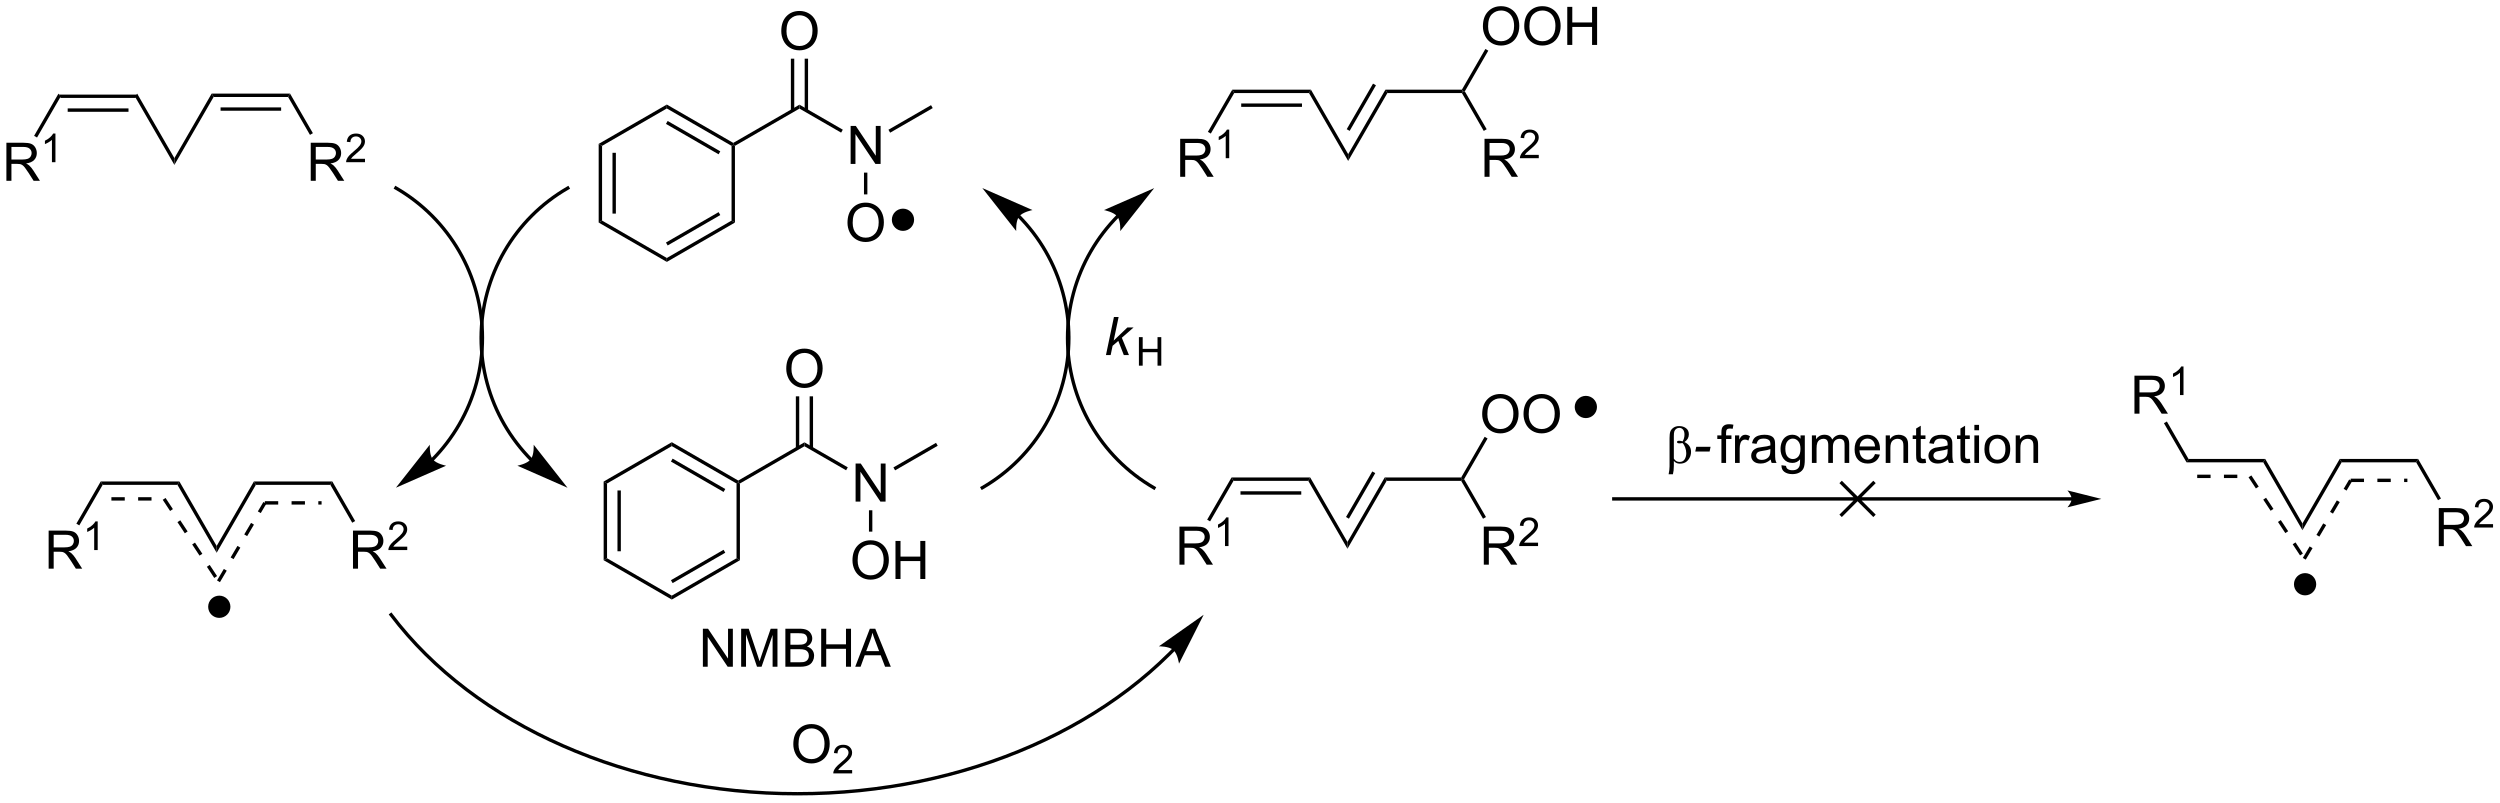 <?xml version="1.0" encoding="UTF-8"?>
<!DOCTYPE svg PUBLIC '-//W3C//DTD SVG 1.0//EN'
          'http://www.w3.org/TR/2001/REC-SVG-20010904/DTD/svg10.dtd'>
<svg stroke-dasharray="none" shape-rendering="auto" xmlns="http://www.w3.org/2000/svg" font-family="'Dialog'" text-rendering="auto" width="1024" fill-opacity="1" color-interpolation="auto" color-rendering="auto" preserveAspectRatio="xMidYMid meet" font-size="12px" viewBox="0 0 1024 329" fill="black" xmlns:xlink="http://www.w3.org/1999/xlink" stroke="black" image-rendering="auto" stroke-miterlimit="10" stroke-linecap="square" stroke-linejoin="miter" font-style="normal" stroke-width="1" height="329" stroke-dashoffset="0" font-weight="normal" stroke-opacity="1"
><!--Generated by the Batik Graphics2D SVG Generator--><defs id="genericDefs"
  /><g
  ><defs id="defs1"
    ><clipPath clipPathUnits="userSpaceOnUse" id="clipPath1"
      ><path d="M2.992 1.598 L390.021 1.598 L390.021 125.804 L2.992 125.804 L2.992 1.598 Z"
      /></clipPath
      ><clipPath clipPathUnits="userSpaceOnUse" id="clipPath2"
      ><path d="M57.523 240.743 L57.523 361.495 L433.791 361.495 L433.791 240.743 Z"
      /></clipPath
    ></defs
    ><g transform="scale(2.646,2.646) translate(-2.992,-1.598) matrix(1.029,0,0,1.029,-56.176,-246.03)"
    ><path d="M66.63 255.387 L66.335 254.876 L78.178 254.876 L77.884 255.387 ZM67.683 257.465 L76.831 257.465 L76.831 256.955 L67.683 256.955 Z" stroke="none" clip-path="url(#clipPath2)"
    /></g
    ><g transform="matrix(2.721,0,0,2.721,-156.546,-655.173)"
    ><path d="M77.884 255.387 L78.178 254.876 L83.785 264.588 L83.785 265.608 Z" stroke="none" clip-path="url(#clipPath2)"
    /></g
    ><g transform="matrix(2.721,0,0,2.721,-156.546,-655.173)"
    ><path d="M83.785 265.608 L83.785 264.588 L89.392 254.876 L89.687 255.387 Z" stroke="none" clip-path="url(#clipPath2)"
    /></g
    ><g transform="matrix(2.721,0,0,2.721,-156.546,-655.173)"
    ><path d="M89.687 255.387 L89.392 254.876 L101.196 254.876 L100.901 255.387 ZM90.736 257.458 L99.852 257.458 L99.852 256.948 L90.736 256.948 Z" stroke="none" clip-path="url(#clipPath2)"
    /></g
    ><g transform="matrix(2.721,0,0,2.721,-156.546,-655.173)"
    ><path d="M104.308 267.998 L104.308 262.272 L106.847 262.272 Q107.613 262.272 108.011 262.425 Q108.41 262.579 108.647 262.969 Q108.886 263.36 108.886 263.834 Q108.886 264.443 108.49 264.863 Q108.097 265.279 107.272 265.391 Q107.574 265.537 107.73 265.678 Q108.061 265.983 108.358 266.438 L109.355 267.998 L108.402 267.998 L107.644 266.805 Q107.311 266.29 107.094 266.016 Q106.881 265.743 106.712 265.634 Q106.542 265.524 106.365 265.483 Q106.238 265.454 105.943 265.454 L105.066 265.454 L105.066 267.998 L104.308 267.998 ZM105.066 264.798 L106.693 264.798 Q107.214 264.798 107.506 264.691 Q107.8 264.584 107.951 264.347 Q108.105 264.11 108.105 263.834 Q108.105 263.428 107.808 263.168 Q107.514 262.904 106.878 262.904 L105.066 262.904 L105.066 264.798 Z" stroke="none" clip-path="url(#clipPath2)"
    /></g
    ><g transform="matrix(2.721,0,0,2.721,-156.546,-655.173)"
    ><path d="M112.477 264.69 L112.477 265.198 L109.637 265.198 Q109.631 265.007 109.699 264.831 Q109.807 264.542 110.045 264.261 Q110.285 263.979 110.736 263.61 Q111.436 263.036 111.682 262.7 Q111.928 262.364 111.928 262.065 Q111.928 261.753 111.703 261.538 Q111.481 261.321 111.119 261.321 Q110.738 261.321 110.51 261.55 Q110.281 261.778 110.279 262.183 L109.736 262.128 Q109.793 261.521 110.156 261.204 Q110.52 260.886 111.131 260.886 Q111.75 260.886 112.109 261.229 Q112.471 261.571 112.471 262.077 Q112.471 262.335 112.365 262.585 Q112.26 262.833 112.014 263.108 Q111.77 263.384 111.201 263.864 Q110.727 264.263 110.592 264.405 Q110.457 264.548 110.369 264.69 L112.477 264.69 Z" stroke="none" clip-path="url(#clipPath2)"
    /></g
    ><g transform="matrix(2.721,0,0,2.721,-156.546,-655.173)"
    ><path d="M100.901 255.387 L101.196 254.876 L104.635 260.832 L104.193 261.087 Z" stroke="none" clip-path="url(#clipPath2)"
    /></g
    ><g transform="matrix(2.721,0,0,2.721,-156.546,-655.173)"
    ><path d="M58.495 267.998 L58.495 262.272 L61.034 262.272 Q61.8 262.272 62.198 262.425 Q62.596 262.579 62.834 262.969 Q63.073 263.36 63.073 263.834 Q63.073 264.443 62.677 264.863 Q62.284 265.279 61.459 265.391 Q61.761 265.537 61.917 265.678 Q62.248 265.983 62.544 266.438 L63.542 267.998 L62.589 267.998 L61.831 266.805 Q61.498 266.29 61.281 266.016 Q61.068 265.743 60.899 265.634 Q60.729 265.524 60.552 265.483 Q60.425 265.454 60.13 265.454 L59.253 265.454 L59.253 267.998 L58.495 267.998 ZM59.253 264.798 L60.88 264.798 Q61.401 264.798 61.693 264.691 Q61.987 264.584 62.138 264.347 Q62.292 264.11 62.292 263.834 Q62.292 263.428 61.995 263.168 Q61.701 262.904 61.065 262.904 L59.253 262.904 L59.253 264.798 Z" stroke="none" clip-path="url(#clipPath2)"
    /></g
    ><g transform="matrix(2.721,0,0,2.721,-156.546,-655.173)"
    ><path d="M65.878 265.198 L65.351 265.198 L65.351 261.837 Q65.16 262.019 64.851 262.2 Q64.543 262.382 64.296 262.474 L64.296 261.964 Q64.738 261.755 65.068 261.46 Q65.4 261.163 65.539 260.886 L65.878 260.886 L65.878 265.198 Z" stroke="none" clip-path="url(#clipPath2)"
    /></g
    ><g transform="matrix(2.721,0,0,2.721,-156.546,-655.173)"
    ><path d="M66.335 254.876 L66.63 255.387 L63.108 261.486 L62.666 261.231 Z" stroke="none" clip-path="url(#clipPath2)"
    /></g
    ><g transform="matrix(2.721,0,0,2.721,-156.546,-655.173)"
    ><path d="M122.848 310.098 L122.85 310.096 L122.86 310.086 C122.873 310.073 122.885 310.06 122.898 310.047 C122.948 309.996 122.998 309.945 123.047 309.894 C123.146 309.791 123.245 309.687 123.342 309.582 C123.537 309.373 123.728 309.162 123.915 308.947 C124.29 308.518 124.651 308.077 124.996 307.626 C125.688 306.722 126.319 305.776 126.886 304.793 C129.157 300.86 130.41 296.34 130.41 291.642 C130.41 286.945 129.157 282.425 126.886 278.492 C124.615 274.559 121.327 271.214 117.259 268.865 L117.038 268.738 L116.784 269.18 L117.004 269.307 C120.995 271.611 124.218 274.891 126.444 278.747 C128.67 282.603 129.9 287.034 129.9 291.642 C129.9 296.25 128.67 300.682 126.444 304.538 C125.888 305.502 125.269 306.43 124.591 307.315 C124.252 307.758 123.899 308.191 123.531 308.612 C123.347 308.822 123.159 309.03 122.969 309.235 C122.873 309.337 122.777 309.439 122.68 309.539 C122.631 309.59 122.582 309.64 122.533 309.69 C122.521 309.703 122.509 309.715 122.497 309.728 L122.487 309.737 L122.488 309.737 L122.307 309.917 L122.668 310.278 L122.848 310.098 ZM117.132 314.199 L124.684 310.887 C124.684 310.887 123.204 310.608 122.669 309.916 C122.134 309.224 122.237 307.722 122.237 307.722 Z" stroke="none" clip-path="url(#clipPath2)"
    /></g
    ><g transform="matrix(2.721,0,0,2.721,-156.546,-655.173)"
    ><path d="M142.874 268.876 C134.733 273.567 129.713 282.246 129.705 291.642 L129.704 291.897 L130.214 291.898 L130.215 291.643 C130.222 282.428 135.145 273.918 143.129 269.318 L143.35 269.191 L143.095 268.749 L142.874 268.876 ZM129.705 291.642 C129.701 296.339 130.95 300.861 133.217 304.796 C133.784 305.779 134.414 306.726 135.105 307.63 C135.45 308.082 135.81 308.523 136.185 308.953 C136.372 309.168 136.563 309.379 136.757 309.588 C136.855 309.693 136.953 309.796 137.052 309.899 C137.101 309.951 137.151 310.002 137.201 310.053 L137.22 310.072 L137.229 310.082 L137.235 310.088 L137.236 310.089 L137.237 310.09 L137.415 310.272 L137.78 309.916 L137.602 309.733 L137.601 309.732 L137.599 309.73 L137.593 309.724 L137.584 309.716 L137.566 309.697 C137.517 309.647 137.468 309.596 137.42 309.546 C137.322 309.445 137.226 309.343 137.131 309.24 C136.94 309.036 136.752 308.827 136.569 308.617 C136.202 308.196 135.848 307.763 135.51 307.32 C134.833 306.434 134.215 305.505 133.659 304.541 C131.436 300.683 130.211 296.251 130.215 291.643 L130.215 291.388 L129.705 291.387 L129.705 291.642 ZM142.964 314.209 L137.866 307.727 C137.866 307.727 137.967 309.229 137.431 309.921 C136.895 310.612 135.416 310.889 135.416 310.889 Z" stroke="none" clip-path="url(#clipPath2)"
    /></g
    ><g transform="matrix(2.721,0,0,2.721,-156.546,-655.173)"
    ><path d="M147.653 262.443 L148.164 262.737 L148.164 273.991 L147.653 274.286 ZM149.732 263.79 L149.732 272.939 L150.242 272.939 L150.242 263.79 Z" stroke="none" clip-path="url(#clipPath2)"
    /></g
    ><g transform="matrix(2.721,0,0,2.721,-156.546,-655.173)"
    ><path d="M147.653 274.286 L148.164 273.991 L157.91 279.619 L157.91 280.208 Z" stroke="none" clip-path="url(#clipPath2)"
    /></g
    ><g transform="matrix(2.721,0,0,2.721,-156.546,-655.173)"
    ><path d="M157.91 280.208 L157.91 279.619 L167.656 273.991 L168.167 274.286 ZM158.038 277.734 L165.96 273.159 L165.705 272.718 L157.782 277.292 Z" stroke="none" clip-path="url(#clipPath2)"
    /></g
    ><g transform="matrix(2.721,0,0,2.721,-156.546,-655.173)"
    ><path d="M168.167 274.286 L167.656 273.991 L167.656 262.737 L167.912 262.59 L168.167 262.737 Z" stroke="none" clip-path="url(#clipPath2)"
    /></g
    ><g transform="matrix(2.721,0,0,2.721,-156.546,-655.173)"
    ><path d="M167.912 262.295 L167.912 262.59 L167.656 262.737 L157.91 257.11 L157.91 256.521 ZM165.96 263.569 L158.038 258.995 L157.782 259.437 L165.705 264.011 Z" stroke="none" clip-path="url(#clipPath2)"
    /></g
    ><g transform="matrix(2.721,0,0,2.721,-156.546,-655.173)"
    ><path d="M157.91 256.521 L157.91 257.11 L148.164 262.737 L147.653 262.443 Z" stroke="none" clip-path="url(#clipPath2)"
    /></g
    ><g transform="matrix(2.721,0,0,2.721,-156.546,-655.173)"
    ><path d="M168.167 262.737 L167.912 262.59 L167.912 262.295 L177.878 256.541 L177.878 257.13 Z" stroke="none" clip-path="url(#clipPath2)"
    /></g
    ><g transform="matrix(2.721,0,0,2.721,-156.546,-655.173)"
    ><path d="M185.58 265.465 L185.58 259.738 L186.358 259.738 L189.366 264.233 L189.366 259.738 L190.093 259.738 L190.093 265.465 L189.314 265.465 L186.306 260.965 L186.306 265.465 L185.58 265.465 Z" stroke="none" clip-path="url(#clipPath2)"
    /></g
    ><g transform="matrix(2.721,0,0,2.721,-156.546,-655.173)"
    ><path d="M177.878 257.13 L177.878 256.541 L184.403 260.308 L184.148 260.75 Z" stroke="none" clip-path="url(#clipPath2)"
    /></g
    ><g transform="matrix(2.721,0,0,2.721,-156.546,-655.173)"
    ><path d="M175.141 245.473 Q175.141 244.046 175.907 243.241 Q176.673 242.434 177.884 242.434 Q178.675 242.434 179.311 242.814 Q179.949 243.192 180.282 243.869 Q180.618 244.546 180.618 245.405 Q180.618 246.278 180.266 246.965 Q179.915 247.653 179.269 248.007 Q178.626 248.361 177.878 248.361 Q177.071 248.361 176.433 247.97 Q175.798 247.577 175.47 246.903 Q175.141 246.225 175.141 245.473 ZM175.923 245.483 Q175.923 246.52 176.477 247.116 Q177.035 247.71 177.876 247.71 Q178.73 247.71 179.282 247.108 Q179.837 246.507 179.837 245.403 Q179.837 244.702 179.6 244.181 Q179.363 243.66 178.907 243.374 Q178.454 243.085 177.886 243.085 Q177.082 243.085 176.501 243.639 Q175.923 244.192 175.923 245.483 Z" stroke="none" clip-path="url(#clipPath2)"
    /></g
    ><g transform="matrix(2.721,0,0,2.721,-156.546,-655.173)"
    ><path d="M179.173 257.436 L179.173 249.617 L178.663 249.617 L178.663 257.436 ZM177.094 257.436 L177.094 249.617 L176.584 249.617 L176.584 257.436 Z" stroke="none" clip-path="url(#clipPath2)"
    /></g
    ><g transform="matrix(2.721,0,0,2.721,-156.546,-655.173)"
    ><path d="M185.108 274.325 Q185.108 272.898 185.874 272.093 Q186.639 271.286 187.85 271.286 Q188.642 271.286 189.278 271.666 Q189.916 272.043 190.249 272.721 Q190.585 273.398 190.585 274.257 Q190.585 275.129 190.233 275.817 Q189.882 276.504 189.236 276.859 Q188.593 277.213 187.845 277.213 Q187.038 277.213 186.4 276.822 Q185.764 276.429 185.436 275.754 Q185.108 275.077 185.108 274.325 ZM185.889 274.335 Q185.889 275.372 186.444 275.968 Q187.001 276.562 187.843 276.562 Q188.697 276.562 189.249 275.96 Q189.804 275.359 189.804 274.254 Q189.804 273.554 189.567 273.033 Q189.33 272.512 188.874 272.226 Q188.421 271.937 187.853 271.937 Q187.048 271.937 186.468 272.491 Q185.889 273.043 185.889 274.335 Z" stroke="none" clip-path="url(#clipPath2)"
    /></g
    ><g transform="matrix(2.721,0,0,2.721,-156.546,-655.173)"
    ><path d="M187.59 266.769 L188.1 266.769 L188.1 270.046 L187.59 270.046 Z" stroke="none" clip-path="url(#clipPath2)"
    /></g
    ><g transform="matrix(2.721,0,0,2.721,-156.546,-655.173)"
    ><path d="M191.527 260.759 L191.272 260.317 L197.684 256.615 L197.94 257.057 Z" stroke="none" clip-path="url(#clipPath2)"
    /></g
    ><g transform="matrix(2.721,0,0,2.721,-156.546,-655.173)"
    ><path d="M193.461 275.286 C192.677 275.286 192.041 274.651 192.041 273.867 C192.041 273.083 192.677 272.448 193.461 272.448 C194.245 272.448 194.88 273.083 194.88 273.867 C194.88 274.651 194.245 275.286 193.461 275.286" stroke="none" clip-path="url(#clipPath2)"
    /></g
    ><g stroke-width="0.51" transform="matrix(2.721,0,0,2.721,-156.546,-655.173)" stroke-linejoin="round" stroke-linecap="round"
    ><path fill="none" d="M193.461 275.286 C192.677 275.286 192.041 274.651 192.041 273.867 C192.041 273.083 192.677 272.448 193.461 272.448 C194.245 272.448 194.88 273.083 194.88 273.867 C194.88 274.651 194.245 275.286 193.461 275.286" clip-path="url(#clipPath2)"
    /></g
    ><g transform="matrix(2.721,0,0,2.721,-156.546,-655.173)"
    ><path d="M148.402 313.271 L148.913 313.565 L148.913 324.82 L148.402 325.114 ZM150.481 314.618 L150.481 323.767 L150.991 323.767 L150.991 314.618 Z" stroke="none" clip-path="url(#clipPath2)"
    /></g
    ><g transform="matrix(2.721,0,0,2.721,-156.546,-655.173)"
    ><path d="M148.402 325.114 L148.913 324.82 L158.659 330.447 L158.659 331.036 Z" stroke="none" clip-path="url(#clipPath2)"
    /></g
    ><g transform="matrix(2.721,0,0,2.721,-156.546,-655.173)"
    ><path d="M158.659 331.036 L158.659 330.447 L168.405 324.82 L168.916 325.114 ZM158.786 328.562 L166.709 323.988 L166.454 323.546 L158.531 328.12 Z" stroke="none" clip-path="url(#clipPath2)"
    /></g
    ><g transform="matrix(2.721,0,0,2.721,-156.546,-655.173)"
    ><path d="M168.916 325.114 L168.405 324.82 L168.405 313.565 L168.661 313.418 L168.916 313.565 Z" stroke="none" clip-path="url(#clipPath2)"
    /></g
    ><g transform="matrix(2.721,0,0,2.721,-156.546,-655.173)"
    ><path d="M168.661 313.123 L168.661 313.418 L168.405 313.565 L158.659 307.938 L158.659 307.349 ZM166.709 314.397 L158.786 309.823 L158.531 310.265 L166.454 314.839 Z" stroke="none" clip-path="url(#clipPath2)"
    /></g
    ><g transform="matrix(2.721,0,0,2.721,-156.546,-655.173)"
    ><path d="M158.659 307.349 L158.659 307.938 L148.913 313.565 L148.402 313.271 Z" stroke="none" clip-path="url(#clipPath2)"
    /></g
    ><g transform="matrix(2.721,0,0,2.721,-156.546,-655.173)"
    ><path d="M168.916 313.565 L168.661 313.418 L168.661 313.123 L178.627 307.369 L178.627 307.958 Z" stroke="none" clip-path="url(#clipPath2)"
    /></g
    ><g transform="matrix(2.721,0,0,2.721,-156.546,-655.173)"
    ><path d="M186.328 316.293 L186.328 310.566 L187.107 310.566 L190.115 315.061 L190.115 310.566 L190.841 310.566 L190.841 316.293 L190.063 316.293 L187.055 311.793 L187.055 316.293 L186.328 316.293 Z" stroke="none" clip-path="url(#clipPath2)"
    /></g
    ><g transform="matrix(2.721,0,0,2.721,-156.546,-655.173)"
    ><path d="M178.627 307.958 L178.627 307.369 L185.152 311.136 L184.897 311.578 Z" stroke="none" clip-path="url(#clipPath2)"
    /></g
    ><g transform="matrix(2.721,0,0,2.721,-156.546,-655.173)"
    ><path d="M175.89 296.301 Q175.89 294.874 176.656 294.069 Q177.422 293.262 178.632 293.262 Q179.424 293.262 180.06 293.642 Q180.698 294.02 181.031 294.697 Q181.367 295.374 181.367 296.233 Q181.367 297.106 181.015 297.793 Q180.664 298.481 180.018 298.835 Q179.375 299.189 178.627 299.189 Q177.82 299.189 177.182 298.798 Q176.547 298.405 176.218 297.731 Q175.89 297.053 175.89 296.301 ZM176.672 296.311 Q176.672 297.348 177.226 297.944 Q177.784 298.538 178.625 298.538 Q179.479 298.538 180.031 297.936 Q180.586 297.335 180.586 296.231 Q180.586 295.53 180.349 295.009 Q180.112 294.488 179.656 294.202 Q179.203 293.913 178.635 293.913 Q177.83 293.913 177.25 294.467 Q176.672 295.02 176.672 296.311 Z" stroke="none" clip-path="url(#clipPath2)"
    /></g
    ><g transform="matrix(2.721,0,0,2.721,-156.546,-655.173)"
    ><path d="M179.922 308.264 L179.922 300.445 L179.412 300.445 L179.412 308.264 ZM177.843 308.264 L177.843 300.445 L177.333 300.445 L177.333 308.264 Z" stroke="none" clip-path="url(#clipPath2)"
    /></g
    ><g transform="matrix(2.721,0,0,2.721,-156.546,-655.173)"
    ><path d="M185.857 325.153 Q185.857 323.726 186.623 322.921 Q187.388 322.114 188.599 322.114 Q189.391 322.114 190.026 322.494 Q190.664 322.872 190.998 323.549 Q191.334 324.226 191.334 325.085 Q191.334 325.957 190.982 326.645 Q190.631 327.332 189.985 327.687 Q189.341 328.041 188.594 328.041 Q187.787 328.041 187.149 327.65 Q186.513 327.257 186.185 326.582 Q185.857 325.905 185.857 325.153 ZM186.638 325.163 Q186.638 326.2 187.193 326.796 Q187.75 327.39 188.591 327.39 Q189.446 327.39 189.998 326.788 Q190.552 326.187 190.552 325.082 Q190.552 324.382 190.315 323.861 Q190.078 323.34 189.623 323.054 Q189.17 322.765 188.602 322.765 Q187.797 322.765 187.216 323.319 Q186.638 323.872 186.638 325.163 ZM192.332 327.942 L192.332 322.215 L193.09 322.215 L193.09 324.567 L196.067 324.567 L196.067 322.215 L196.825 322.215 L196.825 327.942 L196.067 327.942 L196.067 325.241 L193.09 325.241 L193.09 327.942 L192.332 327.942 Z" stroke="none" clip-path="url(#clipPath2)"
    /></g
    ><g transform="matrix(2.721,0,0,2.721,-156.546,-655.173)"
    ><path d="M188.339 317.597 L188.849 317.597 L188.849 320.813 L188.339 320.813 Z" stroke="none" clip-path="url(#clipPath2)"
    /></g
    ><g transform="matrix(2.721,0,0,2.721,-156.546,-655.173)"
    ><path d="M192.276 311.587 L192.02 311.145 L198.433 307.443 L198.688 307.885 Z" stroke="none" clip-path="url(#clipPath2)"
    /></g
    ><g transform="matrix(2.721,0,0,2.721,-156.546,-655.173)"
    ><path d="M163.339 341.154 L163.339 335.427 L164.117 335.427 L167.125 339.922 L167.125 335.427 L167.852 335.427 L167.852 341.154 L167.073 341.154 L164.065 336.654 L164.065 341.154 L163.339 341.154 ZM169.1 341.154 L169.1 335.427 L170.241 335.427 L171.598 339.482 Q171.785 340.047 171.871 340.328 Q171.968 340.015 172.176 339.411 L173.546 335.427 L174.566 335.427 L174.566 341.154 L173.835 341.154 L173.835 336.359 L172.171 341.154 L171.488 341.154 L169.832 336.279 L169.832 341.154 L169.1 341.154 ZM175.756 341.154 L175.756 335.427 L177.905 335.427 Q178.561 335.427 178.957 335.601 Q179.356 335.773 179.579 336.135 Q179.803 336.497 179.803 336.89 Q179.803 337.258 179.603 337.583 Q179.405 337.906 179.004 338.107 Q179.522 338.258 179.801 338.625 Q180.082 338.992 180.082 339.492 Q180.082 339.896 179.91 340.242 Q179.741 340.586 179.491 340.773 Q179.241 340.961 178.863 341.057 Q178.488 341.154 177.941 341.154 L175.756 341.154 ZM176.514 337.833 L177.754 337.833 Q178.256 337.833 178.475 337.765 Q178.764 337.68 178.91 337.482 Q179.059 337.281 179.059 336.982 Q179.059 336.695 178.921 336.479 Q178.785 336.263 178.53 336.182 Q178.277 336.101 177.66 336.101 L176.514 336.101 L176.514 337.833 ZM176.514 340.476 L177.941 340.476 Q178.309 340.476 178.457 340.45 Q178.718 340.404 178.892 340.294 Q179.069 340.185 179.181 339.976 Q179.296 339.765 179.296 339.492 Q179.296 339.172 179.131 338.937 Q178.968 338.7 178.676 338.604 Q178.387 338.508 177.84 338.508 L176.514 338.508 L176.514 340.476 ZM181.147 341.154 L181.147 335.427 L181.905 335.427 L181.905 337.779 L184.881 337.779 L184.881 335.427 L185.639 335.427 L185.639 341.154 L184.881 341.154 L184.881 338.453 L181.905 338.453 L181.905 341.154 L181.147 341.154 ZM186.271 341.154 L188.471 335.427 L189.289 335.427 L191.633 341.154 L190.768 341.154 L190.102 339.419 L187.706 339.419 L187.078 341.154 L186.271 341.154 ZM187.924 338.802 L189.867 338.802 L189.268 337.216 Q188.995 336.492 188.862 336.029 Q188.753 336.578 188.555 337.122 L187.924 338.802 Z" stroke="none" clip-path="url(#clipPath2)"
    /></g
    ><g transform="matrix(2.721,0,0,2.721,-156.546,-655.173)"
    ><path d="M72.99 313.771 L72.695 313.261 L84.539 313.261 L84.244 313.771 Z" stroke="none" clip-path="url(#clipPath2)"
    /></g
    ><g transform="matrix(2.721,0,0,2.721,-156.546,-655.173)"
    ><path d="M84.244 313.771 L84.539 313.261 L90.146 322.972 L90.146 323.993 Z" stroke="none" clip-path="url(#clipPath2)"
    /></g
    ><g transform="matrix(2.721,0,0,2.721,-156.546,-655.173)"
    ><path d="M90.146 323.993 L90.146 322.972 L95.753 313.261 L96.047 313.771 Z" stroke="none" clip-path="url(#clipPath2)"
    /></g
    ><g transform="matrix(2.721,0,0,2.721,-156.546,-655.173)"
    ><path d="M96.047 313.771 L95.753 313.261 L107.556 313.261 L107.261 313.771 Z" stroke="none" clip-path="url(#clipPath2)"
    /></g
    ><g transform="matrix(2.721,0,0,2.721,-156.546,-655.173)"
    ><path d="M110.668 326.383 L110.668 320.656 L113.207 320.656 Q113.973 320.656 114.371 320.81 Q114.77 320.963 115.007 321.354 Q115.246 321.745 115.246 322.219 Q115.246 322.828 114.85 323.247 Q114.457 323.664 113.632 323.776 Q113.934 323.922 114.09 324.062 Q114.421 324.367 114.718 324.823 L115.715 326.383 L114.762 326.383 L114.004 325.19 Q113.671 324.674 113.455 324.401 Q113.241 324.127 113.072 324.018 Q112.903 323.909 112.725 323.867 Q112.598 323.838 112.304 323.838 L111.426 323.838 L111.426 326.383 L110.668 326.383 ZM111.426 323.182 L113.054 323.182 Q113.575 323.182 113.866 323.075 Q114.16 322.969 114.311 322.732 Q114.465 322.495 114.465 322.219 Q114.465 321.812 114.168 321.552 Q113.874 321.289 113.239 321.289 L111.426 321.289 L111.426 323.182 Z" stroke="none" clip-path="url(#clipPath2)"
    /></g
    ><g transform="matrix(2.721,0,0,2.721,-156.546,-655.173)"
    ><path d="M118.837 323.075 L118.837 323.583 L115.997 323.583 Q115.991 323.391 116.059 323.215 Q116.167 322.926 116.405 322.645 Q116.645 322.364 117.097 321.995 Q117.796 321.421 118.042 321.085 Q118.288 320.749 118.288 320.45 Q118.288 320.137 118.063 319.923 Q117.841 319.706 117.479 319.706 Q117.099 319.706 116.87 319.934 Q116.641 320.163 116.639 320.567 L116.097 320.512 Q116.153 319.905 116.516 319.589 Q116.88 319.27 117.491 319.27 Q118.11 319.27 118.47 319.614 Q118.831 319.956 118.831 320.462 Q118.831 320.719 118.725 320.969 Q118.62 321.217 118.374 321.493 Q118.13 321.768 117.561 322.249 Q117.087 322.647 116.952 322.79 Q116.817 322.932 116.729 323.075 L118.837 323.075 Z" stroke="none" clip-path="url(#clipPath2)"
    /></g
    ><g transform="matrix(2.721,0,0,2.721,-156.546,-655.173)"
    ><path d="M107.261 313.771 L107.556 313.261 L110.995 319.217 L110.553 319.472 Z" stroke="none" clip-path="url(#clipPath2)"
    /></g
    ><g transform="matrix(2.721,0,0,2.721,-156.546,-655.173)"
    ><path d="M64.855 326.383 L64.855 320.656 L67.394 320.656 Q68.16 320.656 68.558 320.81 Q68.957 320.963 69.194 321.354 Q69.433 321.745 69.433 322.219 Q69.433 322.828 69.037 323.247 Q68.644 323.664 67.819 323.776 Q68.121 323.922 68.277 324.062 Q68.608 324.367 68.905 324.823 L69.902 326.383 L68.949 326.383 L68.191 325.19 Q67.858 324.674 67.642 324.401 Q67.428 324.127 67.259 324.018 Q67.09 323.909 66.912 323.867 Q66.785 323.838 66.491 323.838 L65.613 323.838 L65.613 326.383 L64.855 326.383 ZM65.613 323.182 L67.241 323.182 Q67.761 323.182 68.053 323.075 Q68.347 322.969 68.498 322.732 Q68.652 322.495 68.652 322.219 Q68.652 321.812 68.355 321.552 Q68.061 321.289 67.425 321.289 L65.613 321.289 L65.613 323.182 Z" stroke="none" clip-path="url(#clipPath2)"
    /></g
    ><g transform="matrix(2.721,0,0,2.721,-156.546,-655.173)"
    ><path d="M72.239 323.583 L71.711 323.583 L71.711 320.221 Q71.52 320.403 71.211 320.585 Q70.903 320.766 70.657 320.858 L70.657 320.348 Q71.098 320.139 71.428 319.844 Q71.76 319.548 71.899 319.27 L72.239 319.27 L72.239 323.583 Z" stroke="none" clip-path="url(#clipPath2)"
    /></g
    ><g transform="matrix(2.721,0,0,2.721,-156.546,-655.173)"
    ><path d="M72.695 313.261 L72.99 313.771 L69.468 319.871 L69.026 319.616 Z" stroke="none" clip-path="url(#clipPath2)"
    /></g
    ><g transform="matrix(2.721,0,0,2.721,-156.546,-655.173)"
    ><path d="M74.302 316.138 L76.314 316.138 L76.314 315.628 L74.302 315.628 ZM78.327 316.138 L80.34 316.138 L80.34 315.628 L78.327 315.628 Z" stroke="none" clip-path="url(#clipPath2)"
    /></g
    ><g transform="matrix(2.721,0,0,2.721,-156.546,-655.173)"
    ><path d="M82.029 316.023 L83.136 317.703 L83.562 317.423 L82.455 315.742 ZM84.244 319.384 L85.352 321.064 L85.778 320.783 L84.67 319.103 ZM86.46 322.744 L87.568 324.424 L87.994 324.144 L86.886 322.463 ZM88.675 326.105 L89.783 327.785 L90.209 327.504 L89.102 325.824 Z" stroke="none" clip-path="url(#clipPath2)"
    /></g
    ><g transform="matrix(2.721,0,0,2.721,-156.546,-655.173)"
    ><path d="M90.642 328.42 L91.666 326.687 L91.226 326.428 L90.202 328.16 ZM92.69 324.955 L93.713 323.222 L93.274 322.963 L92.25 324.695 ZM94.737 321.49 L95.761 319.757 L95.322 319.497 L94.298 321.23 ZM96.785 318.024 L97.619 316.614 L97.18 316.354 L96.346 317.765 Z" stroke="none" clip-path="url(#clipPath2)"
    /></g
    ><g transform="matrix(2.721,0,0,2.721,-156.546,-655.173)"
    ><path d="M97.399 316.739 L99.412 316.739 L99.412 316.229 L97.399 316.229 ZM101.424 316.739 L103.437 316.739 L103.437 316.229 L101.424 316.229 ZM105.45 316.739 L105.941 316.739 L105.941 316.229 L105.45 316.229 Z" stroke="none" clip-path="url(#clipPath2)"
    /></g
    ><g transform="matrix(2.721,0,0,2.721,-156.546,-655.173)"
    ><path d="M233.973 338.442 L233.972 338.443 L233.965 338.45 C233.957 338.458 233.95 338.465 233.943 338.472 C233.914 338.502 233.885 338.531 233.856 338.561 C233.798 338.62 233.739 338.679 233.681 338.738 C233.565 338.855 233.447 338.972 233.329 339.089 C231.443 340.957 229.407 342.719 227.239 344.366 C222.901 347.661 218.034 350.498 212.773 352.815 C202.246 357.452 190.145 360.012 177.565 360.012 C152.415 360.012 129.177 349.78 116.61 333.172 L116.456 332.969 L116.049 333.276 L116.203 333.48 C128.867 350.215 152.255 360.523 177.565 360.523 C190.216 360.523 202.387 357.948 212.978 353.282 C218.276 350.949 223.179 348.091 227.548 344.772 C229.734 343.111 231.786 341.336 233.689 339.452 C233.808 339.334 233.926 339.216 234.044 339.097 C234.102 339.038 234.161 338.978 234.22 338.919 C234.249 338.889 234.278 338.86 234.307 338.829 C234.315 338.822 234.322 338.814 234.329 338.807 L234.334 338.802 L234.333 338.803 L234.514 338.622 L234.153 338.262 L233.973 338.442 ZM238.724 333.326 L231.983 338.076 C231.983 338.076 233.488 338.054 234.15 338.625 C234.813 339.197 235.011 340.689 235.011 340.689 Z" stroke="none" clip-path="url(#clipPath2)"
    /></g
    ><g transform="matrix(2.721,0,0,2.721,-156.546,-655.173)"
    ><path d="M243.322 254.79 L243.028 254.28 L254.871 254.28 L254.577 254.79 ZM244.375 256.869 L253.524 256.869 L253.524 256.359 L244.375 256.359 Z" stroke="none" clip-path="url(#clipPath2)"
    /></g
    ><g transform="matrix(2.721,0,0,2.721,-156.546,-655.173)"
    ><path d="M254.577 254.79 L254.871 254.28 L260.478 263.992 L260.478 265.012 Z" stroke="none" clip-path="url(#clipPath2)"
    /></g
    ><g transform="matrix(2.721,0,0,2.721,-156.546,-655.173)"
    ><path d="M260.478 265.012 L260.478 263.992 L266.085 254.28 L266.38 254.79 ZM260.699 260.486 L264.659 253.627 L264.217 253.372 L260.257 260.231 Z" stroke="none" clip-path="url(#clipPath2)"
    /></g
    ><g transform="matrix(2.721,0,0,2.721,-156.546,-655.173)"
    ><path d="M266.38 254.79 L266.085 254.28 L277.594 254.28 L277.741 254.535 L277.594 254.79 Z" stroke="none" clip-path="url(#clipPath2)"
    /></g
    ><g transform="matrix(2.721,0,0,2.721,-156.546,-655.173)"
    ><path d="M281.001 267.402 L281.001 261.675 L283.54 261.675 Q284.305 261.675 284.704 261.829 Q285.102 261.983 285.339 262.373 Q285.579 262.764 285.579 263.238 Q285.579 263.847 285.183 264.267 Q284.79 264.683 283.964 264.795 Q284.266 264.941 284.423 265.082 Q284.753 265.386 285.05 265.842 L286.048 267.402 L285.094 267.402 L284.337 266.209 Q284.003 265.694 283.787 265.42 Q283.574 265.147 283.404 265.037 Q283.235 264.928 283.058 264.886 Q282.93 264.858 282.636 264.858 L281.759 264.858 L281.759 267.402 L281.001 267.402 ZM281.759 264.202 L283.386 264.202 Q283.907 264.202 284.199 264.095 Q284.493 263.988 284.644 263.751 Q284.798 263.514 284.798 263.238 Q284.798 262.832 284.501 262.571 Q284.207 262.308 283.571 262.308 L281.759 262.308 L281.759 264.202 Z" stroke="none" clip-path="url(#clipPath2)"
    /></g
    ><g transform="matrix(2.721,0,0,2.721,-156.546,-655.173)"
    ><path d="M289.169 264.094 L289.169 264.602 L286.329 264.602 Q286.324 264.411 286.392 264.235 Q286.499 263.946 286.738 263.664 Q286.978 263.383 287.429 263.014 Q288.128 262.44 288.374 262.104 Q288.62 261.768 288.62 261.469 Q288.62 261.157 288.396 260.942 Q288.173 260.725 287.812 260.725 Q287.431 260.725 287.202 260.954 Q286.974 261.182 286.972 261.586 L286.429 261.532 Q286.486 260.924 286.849 260.608 Q287.212 260.289 287.824 260.289 Q288.443 260.289 288.802 260.633 Q289.163 260.975 289.163 261.481 Q289.163 261.739 289.058 261.989 Q288.952 262.237 288.706 262.512 Q288.462 262.788 287.894 263.268 Q287.419 263.666 287.284 263.809 Q287.15 263.952 287.062 264.094 L289.169 264.094 Z" stroke="none" clip-path="url(#clipPath2)"
    /></g
    ><g transform="matrix(2.721,0,0,2.721,-156.546,-655.173)"
    ><path d="M277.594 254.79 L277.741 254.535 L278.036 254.535 L281.327 260.236 L280.885 260.491 Z" stroke="none" clip-path="url(#clipPath2)"
    /></g
    ><g transform="matrix(2.721,0,0,2.721,-156.546,-655.173)"
    ><path d="M235.188 267.402 L235.188 261.675 L237.727 261.675 Q238.492 261.675 238.891 261.829 Q239.289 261.983 239.526 262.373 Q239.766 262.764 239.766 263.238 Q239.766 263.847 239.37 264.267 Q238.977 264.683 238.151 264.795 Q238.453 264.941 238.609 265.082 Q238.94 265.386 239.237 265.842 L240.234 267.402 L239.281 267.402 L238.524 266.209 Q238.19 265.694 237.974 265.42 Q237.761 265.147 237.591 265.037 Q237.422 264.928 237.245 264.886 Q237.117 264.858 236.823 264.858 L235.945 264.858 L235.945 267.402 L235.188 267.402 ZM235.945 264.202 L237.573 264.202 Q238.094 264.202 238.386 264.095 Q238.68 263.988 238.831 263.751 Q238.984 263.514 238.984 263.238 Q238.984 262.832 238.688 262.571 Q238.393 262.308 237.758 262.308 L235.945 262.308 L235.945 264.202 Z" stroke="none" clip-path="url(#clipPath2)"
    /></g
    ><g transform="matrix(2.721,0,0,2.721,-156.546,-655.173)"
    ><path d="M242.571 264.602 L242.044 264.602 L242.044 261.241 Q241.852 261.422 241.544 261.604 Q241.235 261.786 240.989 261.877 L240.989 261.368 Q241.43 261.159 241.761 260.864 Q242.093 260.567 242.231 260.289 L242.571 260.289 L242.571 264.602 Z" stroke="none" clip-path="url(#clipPath2)"
    /></g
    ><g transform="matrix(2.721,0,0,2.721,-156.546,-655.173)"
    ><path d="M243.028 254.28 L243.322 254.79 L239.801 260.89 L239.359 260.635 Z" stroke="none" clip-path="url(#clipPath2)"
    /></g
    ><g transform="matrix(2.721,0,0,2.721,-156.546,-655.173)"
    ><path d="M205.532 314.425 C213.669 309.727 218.682 301.044 218.682 291.648 L218.682 291.392 L218.172 291.392 L218.172 291.648 C218.172 300.861 213.256 309.376 205.277 313.983 L205.056 314.11 L205.311 314.552 L205.532 314.425 ZM218.682 291.648 C218.682 286.95 217.429 282.43 215.159 278.497 C214.591 277.514 213.96 276.568 213.269 275.664 C212.923 275.213 212.563 274.772 212.188 274.343 C212 274.128 211.809 273.916 211.614 273.707 C211.517 273.603 211.419 273.499 211.32 273.396 C211.27 273.345 211.22 273.294 211.17 273.243 L211.152 273.224 L211.142 273.214 L211.137 273.209 L211.135 273.207 L211.135 273.206 L210.957 273.024 L210.591 273.38 L210.769 273.563 L210.771 273.564 L210.774 273.567 L210.779 273.572 L210.787 273.581 L210.806 273.6 C210.855 273.65 210.904 273.7 210.952 273.75 C211.049 273.851 211.146 273.953 211.241 274.055 C211.432 274.26 211.62 274.468 211.804 274.678 C212.171 275.099 212.525 275.532 212.864 275.974 C213.541 276.86 214.16 277.788 214.717 278.752 C216.943 282.608 218.172 287.04 218.172 291.648 L218.172 291.903 L218.682 291.903 L218.682 291.648 ZM205.404 269.091 L210.507 275.569 C210.507 275.569 210.405 274.067 210.94 273.375 C211.476 272.683 212.955 272.406 212.955 272.406 Z" stroke="none" clip-path="url(#clipPath2)"
    /></g
    ><g transform="matrix(2.721,0,0,2.721,-156.546,-655.173)"
    ><path d="M225.554 273.199 L225.553 273.2 L225.542 273.211 C225.529 273.223 225.517 273.236 225.505 273.249 C225.454 273.3 225.405 273.351 225.355 273.402 C225.256 273.505 225.157 273.609 225.06 273.713 C224.865 273.922 224.674 274.133 224.486 274.348 C224.111 274.777 223.75 275.217 223.404 275.669 C222.712 276.571 222.08 277.517 221.512 278.5 C219.238 282.431 217.981 286.95 217.977 291.647 C217.973 296.344 219.222 300.866 221.49 304.801 C223.757 308.736 227.042 312.083 231.108 314.435 L231.329 314.563 L231.585 314.122 L231.364 313.994 C227.375 311.687 224.155 308.403 221.932 304.546 C219.709 300.688 218.483 296.256 218.487 291.648 C218.491 287.04 219.724 282.609 221.953 278.755 C222.511 277.792 223.131 276.864 223.809 275.979 C224.148 275.537 224.502 275.104 224.87 274.684 C225.054 274.474 225.242 274.266 225.433 274.061 C225.529 273.959 225.625 273.858 225.722 273.757 C225.771 273.706 225.82 273.656 225.869 273.606 C225.881 273.594 225.893 273.581 225.905 273.569 L225.915 273.559 L225.915 273.559 L226.095 273.379 L225.734 273.018 L225.554 273.199 ZM231.274 269.102 L223.719 272.408 C223.719 272.408 225.198 272.687 225.733 273.38 C226.268 274.072 226.164 275.574 226.164 275.574 Z" stroke="none" clip-path="url(#clipPath2)"
    /></g
    ><g transform="matrix(2.721,0,0,2.721,-156.546,-655.173)"
    ><path d="M243.214 313.17 L242.919 312.659 L254.763 312.659 L254.468 313.17 ZM244.267 315.248 L253.415 315.248 L253.415 314.738 L244.267 314.738 Z" stroke="none" clip-path="url(#clipPath2)"
    /></g
    ><g transform="matrix(2.721,0,0,2.721,-156.546,-655.173)"
    ><path d="M254.468 313.17 L254.763 312.659 L260.37 322.371 L260.37 323.391 Z" stroke="none" clip-path="url(#clipPath2)"
    /></g
    ><g transform="matrix(2.721,0,0,2.721,-156.546,-655.173)"
    ><path d="M260.37 323.391 L260.37 322.371 L265.977 312.659 L266.271 313.17 ZM260.591 318.866 L264.551 312.006 L264.109 311.751 L260.149 318.611 Z" stroke="none" clip-path="url(#clipPath2)"
    /></g
    ><g transform="matrix(2.721,0,0,2.721,-156.546,-655.173)"
    ><path d="M266.271 313.17 L265.977 312.659 L277.485 312.659 L277.633 312.914 L277.485 313.17 Z" stroke="none" clip-path="url(#clipPath2)"
    /></g
    ><g transform="matrix(2.721,0,0,2.721,-156.546,-655.173)"
    ><path d="M280.892 325.781 L280.892 320.055 L283.431 320.055 Q284.197 320.055 284.595 320.208 Q284.994 320.362 285.231 320.752 Q285.47 321.143 285.47 321.617 Q285.47 322.226 285.075 322.646 Q284.681 323.062 283.856 323.174 Q284.158 323.32 284.314 323.461 Q284.645 323.765 284.942 324.221 L285.939 325.781 L284.986 325.781 L284.228 324.588 Q283.895 324.073 283.679 323.799 Q283.465 323.526 283.296 323.416 Q283.127 323.307 282.95 323.265 Q282.822 323.237 282.528 323.237 L281.65 323.237 L281.65 325.781 L280.892 325.781 ZM281.65 322.581 L283.278 322.581 Q283.798 322.581 284.09 322.474 Q284.384 322.367 284.535 322.13 Q284.689 321.893 284.689 321.617 Q284.689 321.211 284.392 320.95 Q284.098 320.687 283.462 320.687 L281.65 320.687 L281.65 322.581 Z" stroke="none" clip-path="url(#clipPath2)"
    /></g
    ><g transform="matrix(2.721,0,0,2.721,-156.546,-655.173)"
    ><path d="M289.061 322.473 L289.061 322.981 L286.221 322.981 Q286.215 322.79 286.283 322.614 Q286.391 322.325 286.629 322.044 Q286.869 321.762 287.321 321.393 Q288.02 320.819 288.266 320.483 Q288.512 320.147 288.512 319.848 Q288.512 319.536 288.287 319.321 Q288.065 319.104 287.703 319.104 Q287.322 319.104 287.094 319.333 Q286.865 319.561 286.863 319.966 L286.321 319.911 Q286.377 319.303 286.74 318.987 Q287.104 318.669 287.715 318.669 Q288.334 318.669 288.694 319.012 Q289.055 319.354 289.055 319.86 Q289.055 320.118 288.95 320.368 Q288.844 320.616 288.598 320.891 Q288.354 321.167 287.785 321.647 Q287.311 322.046 287.176 322.188 Q287.041 322.331 286.953 322.473 L289.061 322.473 Z" stroke="none" clip-path="url(#clipPath2)"
    /></g
    ><g transform="matrix(2.721,0,0,2.721,-156.546,-655.173)"
    ><path d="M277.485 313.17 L277.633 312.914 L277.927 312.914 L281.219 318.615 L280.777 318.87 Z" stroke="none" clip-path="url(#clipPath2)"
    /></g
    ><g transform="matrix(2.721,0,0,2.721,-156.546,-655.173)"
    ><path d="M235.079 325.781 L235.079 320.055 L237.618 320.055 Q238.384 320.055 238.782 320.208 Q239.181 320.362 239.418 320.752 Q239.657 321.143 239.657 321.617 Q239.657 322.226 239.261 322.646 Q238.868 323.062 238.043 323.174 Q238.345 323.32 238.501 323.461 Q238.832 323.765 239.129 324.221 L240.126 325.781 L239.173 325.781 L238.415 324.588 Q238.082 324.073 237.866 323.799 Q237.652 323.526 237.483 323.416 Q237.314 323.307 237.136 323.265 Q237.009 323.237 236.714 323.237 L235.837 323.237 L235.837 325.781 L235.079 325.781 ZM235.837 322.581 L237.464 322.581 Q237.985 322.581 238.277 322.474 Q238.571 322.367 238.722 322.13 Q238.876 321.893 238.876 321.617 Q238.876 321.211 238.579 320.95 Q238.285 320.687 237.649 320.687 L235.837 320.687 L235.837 322.581 Z" stroke="none" clip-path="url(#clipPath2)"
    /></g
    ><g transform="matrix(2.721,0,0,2.721,-156.546,-655.173)"
    ><path d="M242.463 322.981 L241.935 322.981 L241.935 319.62 Q241.744 319.801 241.435 319.983 Q241.127 320.165 240.881 320.257 L240.881 319.747 Q241.322 319.538 241.652 319.243 Q241.984 318.946 242.123 318.669 L242.463 318.669 L242.463 322.981 Z" stroke="none" clip-path="url(#clipPath2)"
    /></g
    ><g transform="matrix(2.721,0,0,2.721,-156.546,-655.173)"
    ><path d="M242.919 312.659 L243.214 313.17 L239.692 319.269 L239.25 319.014 Z" stroke="none" clip-path="url(#clipPath2)"
    /></g
    ><g transform="matrix(2.721,0,0,2.721,-156.546,-655.173)"
    ><path d="M280.65 303.133 Q280.65 301.706 281.416 300.902 Q282.181 300.094 283.392 300.094 Q284.184 300.094 284.819 300.475 Q285.457 300.852 285.791 301.529 Q286.127 302.206 286.127 303.066 Q286.127 303.938 285.775 304.626 Q285.423 305.313 284.778 305.667 Q284.134 306.022 283.387 306.022 Q282.58 306.022 281.942 305.631 Q281.306 305.238 280.978 304.563 Q280.65 303.886 280.65 303.133 ZM281.431 303.144 Q281.431 304.18 281.986 304.777 Q282.543 305.37 283.384 305.37 Q284.239 305.37 284.791 304.769 Q285.345 304.167 285.345 303.063 Q285.345 302.363 285.108 301.842 Q284.871 301.321 284.416 301.034 Q283.962 300.745 283.395 300.745 Q282.59 300.745 282.009 301.3 Q281.431 301.852 281.431 303.144 ZM286.873 303.133 Q286.873 301.706 287.638 300.902 Q288.404 300.094 289.615 300.094 Q290.406 300.094 291.042 300.475 Q291.68 300.852 292.013 301.529 Q292.349 302.206 292.349 303.066 Q292.349 303.938 291.998 304.626 Q291.646 305.313 291 305.667 Q290.357 306.022 289.61 306.022 Q288.802 306.022 288.164 305.631 Q287.529 305.238 287.201 304.563 Q286.873 303.886 286.873 303.133 ZM287.654 303.144 Q287.654 304.18 288.209 304.777 Q288.766 305.37 289.607 305.37 Q290.461 305.37 291.013 304.769 Q291.568 304.167 291.568 303.063 Q291.568 302.363 291.331 301.842 Q291.094 301.321 290.638 301.034 Q290.185 300.745 289.618 300.745 Q288.813 300.745 288.232 301.3 Q287.654 301.852 287.654 303.144 Z" stroke="none" clip-path="url(#clipPath2)"
    /></g
    ><g transform="matrix(2.721,0,0,2.721,-156.546,-655.173)"
    ><path d="M277.927 312.914 L277.633 312.914 L277.485 312.659 L281.021 306.536 L281.462 306.791 Z" stroke="none" clip-path="url(#clipPath2)"
    /></g
    ><g transform="matrix(2.721,0,0,2.721,-156.546,-655.173)"
    ><path d="M296.255 303.468 C295.471 303.468 294.835 302.832 294.835 302.048 C294.835 301.264 295.471 300.629 296.255 300.629 C297.038 300.629 297.674 301.264 297.674 302.048 C297.674 302.832 297.038 303.468 296.255 303.468" stroke="none" clip-path="url(#clipPath2)"
    /></g
    ><g stroke-width="0.51" transform="matrix(2.721,0,0,2.721,-156.546,-655.173)" stroke-linejoin="round" stroke-linecap="round"
    ><path fill="none" d="M296.255 303.468 C295.471 303.468 294.835 302.832 294.835 302.048 C294.835 301.264 295.471 300.629 296.255 300.629 C297.038 300.629 297.674 301.264 297.674 302.048 C297.674 302.832 297.038 303.468 296.255 303.468" clip-path="url(#clipPath2)"
    /></g
    ><g transform="matrix(2.721,0,0,2.721,-156.546,-655.173)"
    ><path d="M280.759 244.754 Q280.759 243.327 281.524 242.523 Q282.29 241.715 283.501 241.715 Q284.292 241.715 284.928 242.095 Q285.566 242.473 285.899 243.15 Q286.235 243.827 286.235 244.687 Q286.235 245.559 285.884 246.246 Q285.532 246.934 284.886 247.288 Q284.243 247.642 283.495 247.642 Q282.688 247.642 282.05 247.252 Q281.415 246.858 281.087 246.184 Q280.759 245.507 280.759 244.754 ZM281.54 244.765 Q281.54 245.801 282.094 246.398 Q282.652 246.991 283.493 246.991 Q284.347 246.991 284.899 246.39 Q285.454 245.788 285.454 244.684 Q285.454 243.983 285.217 243.463 Q284.98 242.942 284.524 242.655 Q284.071 242.366 283.503 242.366 Q282.699 242.366 282.118 242.921 Q281.54 243.473 281.54 244.765 ZM286.981 244.754 Q286.981 243.327 287.747 242.523 Q288.512 241.715 289.723 241.715 Q290.515 241.715 291.151 242.095 Q291.788 242.473 292.122 243.15 Q292.458 243.827 292.458 244.687 Q292.458 245.559 292.106 246.246 Q291.755 246.934 291.109 247.288 Q290.466 247.642 289.718 247.642 Q288.911 247.642 288.273 247.252 Q287.637 246.858 287.309 246.184 Q286.981 245.507 286.981 244.754 ZM287.762 244.765 Q287.762 245.801 288.317 246.398 Q288.874 246.991 289.716 246.991 Q290.57 246.991 291.122 246.39 Q291.676 245.788 291.676 244.684 Q291.676 243.983 291.44 243.463 Q291.202 242.942 290.747 242.655 Q290.294 242.366 289.726 242.366 Q288.921 242.366 288.341 242.921 Q287.762 243.473 287.762 244.765 ZM293.457 247.543 L293.457 241.817 L294.214 241.817 L294.214 244.168 L297.191 244.168 L297.191 241.817 L297.949 241.817 L297.949 247.543 L297.191 247.543 L297.191 244.843 L294.214 244.843 L294.214 247.543 L293.457 247.543 Z" stroke="none" clip-path="url(#clipPath2)"
    /></g
    ><g transform="matrix(2.721,0,0,2.721,-156.546,-655.173)"
    ><path d="M278.036 254.535 L277.741 254.535 L277.594 254.28 L281.129 248.157 L281.571 248.412 Z" stroke="none" clip-path="url(#clipPath2)"
    /></g
    ><g transform="matrix(2.721,0,0,2.721,-156.546,-655.173)"
    ><path d="M176.952 352.82 Q176.952 351.393 177.718 350.589 Q178.484 349.781 179.695 349.781 Q180.486 349.781 181.122 350.161 Q181.76 350.539 182.093 351.216 Q182.429 351.893 182.429 352.752 Q182.429 353.625 182.077 354.312 Q181.726 355 181.08 355.354 Q180.437 355.708 179.689 355.708 Q178.882 355.708 178.244 355.318 Q177.609 354.924 177.28 354.25 Q176.952 353.573 176.952 352.82 ZM177.734 352.831 Q177.734 353.867 178.288 354.464 Q178.846 355.057 179.687 355.057 Q180.541 355.057 181.093 354.456 Q181.648 353.854 181.648 352.75 Q181.648 352.049 181.411 351.529 Q181.174 351.008 180.718 350.721 Q180.265 350.432 179.697 350.432 Q178.892 350.432 178.312 350.987 Q177.734 351.539 177.734 352.831 Z" stroke="none" clip-path="url(#clipPath2)"
    /></g
    ><g transform="matrix(2.721,0,0,2.721,-156.546,-655.173)"
    ><path d="M185.809 356.702 L185.809 357.209 L182.969 357.209 Q182.963 357.018 183.031 356.842 Q183.139 356.553 183.377 356.272 Q183.617 355.99 184.068 355.621 Q184.768 355.047 185.014 354.711 Q185.26 354.375 185.26 354.077 Q185.26 353.764 185.035 353.549 Q184.812 353.332 184.451 353.332 Q184.07 353.332 183.842 353.561 Q183.613 353.789 183.611 354.194 L183.068 354.139 Q183.125 353.532 183.488 353.215 Q183.851 352.897 184.463 352.897 Q185.082 352.897 185.441 353.24 Q185.803 353.582 185.803 354.088 Q185.803 354.346 185.697 354.596 Q185.592 354.844 185.346 355.119 Q185.101 355.395 184.533 355.875 Q184.059 356.274 183.924 356.416 Q183.789 356.559 183.701 356.702 L185.809 356.702 Z" stroke="none" clip-path="url(#clipPath2)"
    /></g
    ><g transform="matrix(2.721,0,0,2.721,-156.546,-655.173)"
    ><path d="M224.016 294.229 L225.217 288.502 L225.92 288.502 L225.178 292.052 L227.24 290.08 L228.173 290.08 L226.404 291.627 L227.475 294.229 L226.701 294.229 L225.873 292.099 L225.014 292.841 L224.725 294.229 L224.016 294.229 Z" stroke="none" clip-path="url(#clipPath2)"
    /></g
    ><g transform="matrix(2.721,0,0,2.721,-156.546,-655.173)"
    ><path d="M228.976 295.829 L228.976 291.534 L229.544 291.534 L229.544 293.298 L231.777 293.298 L231.777 291.534 L232.345 291.534 L232.345 295.829 L231.777 295.829 L231.777 293.803 L229.544 293.803 L229.544 295.829 L228.976 295.829 Z" stroke="none" clip-path="url(#clipPath2)"
    /></g
    ><g transform="matrix(2.721,0,0,2.721,-156.546,-655.173)"
    ><path d="M90.542 333.543 C89.758 333.543 89.123 332.907 89.123 332.123 C89.123 331.339 89.758 330.704 90.542 330.704 C91.326 330.704 91.962 331.339 91.962 332.123 C91.962 332.907 91.326 333.543 90.542 333.543" stroke="none" clip-path="url(#clipPath2)"
    /></g
    ><g stroke-width="0.51" transform="matrix(2.721,0,0,2.721,-156.546,-655.173)" stroke-linejoin="round" stroke-linecap="round"
    ><path fill="none" d="M90.542 333.543 C89.758 333.543 89.123 332.907 89.123 332.123 C89.123 331.339 89.758 330.704 90.542 330.704 C91.326 330.704 91.962 331.339 91.962 332.123 C91.962 332.907 91.326 333.543 90.542 333.543" clip-path="url(#clipPath2)"
    /></g
    ><g transform="matrix(2.721,0,0,2.721,-156.546,-655.173)"
    ><path d="M386.677 310.379 L386.972 309.869 L398.521 309.869 L398.226 310.379 Z" stroke="none" clip-path="url(#clipPath2)"
    /></g
    ><g transform="matrix(2.721,0,0,2.721,-156.546,-655.173)"
    ><path d="M398.226 310.379 L398.521 309.869 L404.128 319.581 L404.128 320.601 Z" stroke="none" clip-path="url(#clipPath2)"
    /></g
    ><g transform="matrix(2.721,0,0,2.721,-156.546,-655.173)"
    ><path d="M404.128 320.601 L404.128 319.581 L409.735 309.869 L410.029 310.379 Z" stroke="none" clip-path="url(#clipPath2)"
    /></g
    ><g transform="matrix(2.721,0,0,2.721,-156.546,-655.173)"
    ><path d="M410.029 310.379 L409.735 309.869 L421.538 309.869 L421.243 310.379 Z" stroke="none" clip-path="url(#clipPath2)"
    /></g
    ><g transform="matrix(2.721,0,0,2.721,-156.546,-655.173)"
    ><path d="M424.65 322.991 L424.65 317.264 L427.189 317.264 Q427.955 317.264 428.353 317.418 Q428.752 317.572 428.989 317.962 Q429.228 318.353 429.228 318.827 Q429.228 319.436 428.832 319.856 Q428.439 320.272 427.614 320.384 Q427.916 320.53 428.072 320.671 Q428.403 320.975 428.7 321.431 L429.697 322.991 L428.744 322.991 L427.986 321.798 Q427.653 321.283 427.437 321.009 Q427.223 320.736 427.054 320.626 Q426.885 320.517 426.707 320.475 Q426.58 320.447 426.286 320.447 L425.408 320.447 L425.408 322.991 L424.65 322.991 ZM425.408 319.791 L427.036 319.791 Q427.557 319.791 427.848 319.684 Q428.142 319.577 428.293 319.34 Q428.447 319.103 428.447 318.827 Q428.447 318.421 428.15 318.16 Q427.856 317.897 427.221 317.897 L425.408 317.897 L425.408 319.791 Z" stroke="none" clip-path="url(#clipPath2)"
    /></g
    ><g transform="matrix(2.721,0,0,2.721,-156.546,-655.173)"
    ><path d="M432.819 319.683 L432.819 320.191 L429.979 320.191 Q429.973 320 430.041 319.824 Q430.149 319.535 430.387 319.253 Q430.627 318.972 431.079 318.603 Q431.778 318.029 432.024 317.693 Q432.27 317.357 432.27 317.058 Q432.27 316.746 432.045 316.531 Q431.823 316.314 431.462 316.314 Q431.081 316.314 430.852 316.543 Q430.624 316.771 430.622 317.175 L430.079 317.121 Q430.135 316.513 430.499 316.197 Q430.862 315.878 431.473 315.878 Q432.092 315.878 432.452 316.222 Q432.813 316.564 432.813 317.07 Q432.813 317.328 432.708 317.578 Q432.602 317.826 432.356 318.101 Q432.112 318.377 431.543 318.857 Q431.069 319.255 430.934 319.398 Q430.799 319.541 430.712 319.683 L432.819 319.683 Z" stroke="none" clip-path="url(#clipPath2)"
    /></g
    ><g transform="matrix(2.721,0,0,2.721,-156.546,-655.173)"
    ><path d="M421.243 310.379 L421.538 309.869 L424.977 315.825 L424.535 316.08 Z" stroke="none" clip-path="url(#clipPath2)"
    /></g
    ><g transform="matrix(2.721,0,0,2.721,-156.546,-655.173)"
    ><path d="M388.284 312.746 L390.296 312.746 L390.296 312.236 L388.284 312.236 ZM392.309 312.746 L394.322 312.746 L394.322 312.236 L392.309 312.236 Z" stroke="none" clip-path="url(#clipPath2)"
    /></g
    ><g transform="matrix(2.721,0,0,2.721,-156.546,-655.173)"
    ><path d="M396.011 312.632 L397.118 314.312 L397.544 314.031 L396.437 312.351 ZM398.226 315.992 L399.334 317.672 L399.76 317.391 L398.652 315.711 ZM400.442 319.353 L401.55 321.033 L401.976 320.752 L400.868 319.072 ZM402.658 322.713 L403.765 324.393 L404.191 324.113 L403.083 322.432 Z" stroke="none" clip-path="url(#clipPath2)"
    /></g
    ><g transform="matrix(2.721,0,0,2.721,-156.546,-655.173)"
    ><path d="M404.624 325.028 L405.648 323.296 L405.208 323.036 L404.184 324.769 ZM406.672 321.563 L407.696 319.83 L407.256 319.571 L406.232 321.304 ZM408.719 318.098 L409.743 316.365 L409.304 316.106 L408.28 317.838 ZM410.767 314.633 L411.601 313.222 L411.162 312.963 L410.328 314.373 Z" stroke="none" clip-path="url(#clipPath2)"
    /></g
    ><g transform="matrix(2.721,0,0,2.721,-156.546,-655.173)"
    ><path d="M411.381 313.348 L413.394 313.348 L413.394 312.837 L411.381 312.837 ZM415.406 313.348 L417.419 313.348 L417.419 312.837 L415.406 312.837 ZM419.432 313.348 L419.923 313.348 L419.923 312.837 L419.432 312.837 Z" stroke="none" clip-path="url(#clipPath2)"
    /></g
    ><g transform="matrix(2.721,0,0,2.721,-156.546,-655.173)"
    ><path d="M404.524 330.151 C403.74 330.151 403.105 329.515 403.105 328.732 C403.105 327.948 403.74 327.312 404.524 327.312 C405.308 327.312 405.944 327.948 405.944 328.732 C405.944 329.515 405.308 330.151 404.524 330.151" stroke="none" clip-path="url(#clipPath2)"
    /></g
    ><g stroke-width="0.51" transform="matrix(2.721,0,0,2.721,-156.546,-655.173)" stroke-linejoin="round" stroke-linecap="round"
    ><path fill="none" d="M404.524 330.151 C403.74 330.151 403.105 329.515 403.105 328.732 C403.105 327.948 403.74 327.312 404.524 327.312 C405.308 327.312 405.944 327.948 405.944 328.732 C405.944 329.515 405.308 330.151 404.524 330.151" clip-path="url(#clipPath2)"
    /></g
    ><g transform="matrix(2.721,0,0,2.721,-156.546,-655.173)"
    ><path d="M378.837 303.057 L378.837 297.331 L381.376 297.331 Q382.142 297.331 382.54 297.485 Q382.939 297.638 383.176 298.029 Q383.415 298.419 383.415 298.893 Q383.415 299.503 383.019 299.922 Q382.626 300.339 381.801 300.451 Q382.103 300.596 382.259 300.737 Q382.59 301.042 382.887 301.498 L383.884 303.057 L382.931 303.057 L382.173 301.865 Q381.84 301.349 381.624 301.076 Q381.41 300.802 381.241 300.693 Q381.072 300.583 380.894 300.542 Q380.767 300.513 380.473 300.513 L379.595 300.513 L379.595 303.057 L378.837 303.057 ZM379.595 299.857 L381.223 299.857 Q381.743 299.857 382.035 299.75 Q382.329 299.643 382.48 299.406 Q382.634 299.169 382.634 298.893 Q382.634 298.487 382.337 298.227 Q382.043 297.964 381.408 297.964 L379.595 297.964 L379.595 299.857 Z" stroke="none" clip-path="url(#clipPath2)"
    /></g
    ><g transform="matrix(2.721,0,0,2.721,-156.546,-655.173)"
    ><path d="M386.221 300.257 L385.693 300.257 L385.693 296.896 Q385.502 297.078 385.193 297.259 Q384.885 297.441 384.639 297.533 L384.639 297.023 Q385.08 296.814 385.41 296.519 Q385.742 296.222 385.881 295.945 L386.221 295.945 L386.221 300.257 Z" stroke="none" clip-path="url(#clipPath2)"
    /></g
    ><g transform="matrix(2.721,0,0,2.721,-156.546,-655.173)"
    ><path d="M386.972 309.869 L386.677 310.379 L383.276 304.489 L383.718 304.234 Z" stroke="none" clip-path="url(#clipPath2)"
    /></g
    ><g transform="matrix(2.721,0,0,2.721,-156.546,-655.173)"
    ><path d="M309.36 312.18 L308.714 312.18 Q308.855 311.521 308.855 310.985 L308.855 306.73 Q308.855 306.066 308.975 305.743 Q309.094 305.417 309.438 305.17 Q309.785 304.922 310.305 304.922 Q310.923 304.922 311.342 305.248 Q311.761 305.573 311.761 306.175 Q311.761 306.878 311.094 307.329 Q312.089 307.797 312.089 308.8 Q312.089 309.347 311.826 309.779 Q311.563 310.211 311.217 310.396 Q310.87 310.579 310.391 310.579 Q309.844 310.579 309.501 310.167 L309.501 310.896 Q309.501 311.646 309.36 312.18 ZM309.501 309.816 Q309.805 310.321 310.352 310.321 Q310.878 310.321 311.123 309.935 Q311.37 309.55 311.37 309 Q311.37 308.579 311.209 308.139 Q311.048 307.698 310.792 307.469 Q310.558 307.526 310.37 307.526 Q309.977 307.526 309.977 307.321 Q309.977 307.133 310.308 307.133 Q310.516 307.133 310.824 307.227 Q311.102 306.758 311.102 306.206 Q311.102 305.714 310.884 305.454 Q310.667 305.191 310.321 305.191 Q310.042 305.191 309.844 305.347 Q309.649 305.503 309.574 305.722 Q309.501 305.938 309.501 306.43 L309.501 309.816 Z" stroke="none" clip-path="url(#clipPath2)"
    /></g
    ><g transform="matrix(2.721,0,0,2.721,-156.546,-655.173)"
    ><path d="M312.727 308.75 L312.876 308.042 L315.032 308.042 L314.886 308.75 L312.727 308.75 Z" stroke="none" clip-path="url(#clipPath2)"
    /></g
    ><g transform="matrix(2.721,0,0,2.721,-156.546,-655.173)"
    ><path d="M316.662 310.469 L316.662 306.868 L316.042 306.868 L316.042 306.321 L316.662 306.321 L316.662 305.878 Q316.662 305.461 316.738 305.258 Q316.839 304.985 317.094 304.816 Q317.35 304.644 317.811 304.644 Q318.108 304.644 318.467 304.714 L318.363 305.329 Q318.144 305.289 317.949 305.289 Q317.628 305.289 317.495 305.428 Q317.363 305.563 317.363 305.938 L317.363 306.321 L318.17 306.321 L318.17 306.868 L317.363 306.868 L317.363 310.469 L316.662 310.469 ZM318.71 310.469 L318.71 306.321 L319.343 306.321 L319.343 306.948 Q319.585 306.508 319.788 306.368 Q319.994 306.227 320.242 306.227 Q320.596 306.227 320.963 306.454 L320.721 307.105 Q320.463 306.954 320.205 306.954 Q319.976 306.954 319.791 307.092 Q319.609 307.23 319.531 307.477 Q319.413 307.852 319.413 308.297 L319.413 310.469 L318.71 310.469 ZM324.088 309.956 Q323.697 310.289 323.335 310.428 Q322.976 310.563 322.562 310.563 Q321.877 310.563 321.51 310.23 Q321.143 309.894 321.143 309.375 Q321.143 309.071 321.281 308.818 Q321.421 308.566 321.645 308.414 Q321.869 308.261 322.151 308.183 Q322.359 308.128 322.776 308.079 Q323.627 307.977 324.031 307.836 Q324.033 307.691 324.033 307.651 Q324.033 307.222 323.835 307.047 Q323.565 306.808 323.033 306.808 Q322.538 306.808 322.301 306.982 Q322.065 307.157 321.953 307.597 L321.265 307.503 Q321.359 307.063 321.572 306.792 Q321.788 306.519 322.195 306.373 Q322.601 306.227 323.135 306.227 Q323.666 306.227 323.997 306.352 Q324.33 306.477 324.486 306.667 Q324.643 306.855 324.705 307.144 Q324.742 307.323 324.742 307.792 L324.742 308.73 Q324.742 309.711 324.786 309.972 Q324.83 310.23 324.963 310.469 L324.229 310.469 Q324.119 310.25 324.088 309.956 ZM324.031 308.386 Q323.648 308.542 322.882 308.651 Q322.447 308.714 322.268 308.792 Q322.088 308.87 321.989 309.021 Q321.893 309.172 321.893 309.355 Q321.893 309.636 322.106 309.823 Q322.32 310.011 322.729 310.011 Q323.135 310.011 323.45 309.834 Q323.768 309.657 323.916 309.347 Q324.031 309.11 324.031 308.644 L324.031 308.386 ZM325.701 310.813 L326.386 310.914 Q326.428 311.232 326.623 311.375 Q326.886 311.571 327.339 311.571 Q327.826 311.571 328.092 311.375 Q328.358 311.18 328.451 310.829 Q328.506 310.615 328.503 309.925 Q328.042 310.469 327.355 310.469 Q326.498 310.469 326.029 309.852 Q325.561 309.235 325.561 308.37 Q325.561 307.776 325.774 307.276 Q325.99 306.774 326.399 306.5 Q326.808 306.227 327.358 306.227 Q328.092 306.227 328.568 306.821 L328.568 306.321 L329.217 306.321 L329.217 309.907 Q329.217 310.875 329.019 311.279 Q328.824 311.685 328.394 311.92 Q327.967 312.154 327.342 312.154 Q326.6 312.154 326.141 311.818 Q325.686 311.485 325.701 310.813 ZM326.285 308.321 Q326.285 309.136 326.608 309.511 Q326.933 309.886 327.42 309.886 Q327.904 309.886 328.233 309.514 Q328.561 309.141 328.561 308.344 Q328.561 307.581 328.222 307.196 Q327.886 306.808 327.41 306.808 Q326.941 306.808 326.613 307.191 Q326.285 307.571 326.285 308.321 ZM330.281 310.469 L330.281 306.321 L330.908 306.321 L330.908 306.901 Q331.104 306.597 331.426 306.412 Q331.752 306.227 332.166 306.227 Q332.627 306.227 332.921 306.42 Q333.218 306.61 333.338 306.954 Q333.83 306.227 334.619 306.227 Q335.236 306.227 335.567 306.568 Q335.901 306.909 335.901 307.62 L335.901 310.469 L335.203 310.469 L335.203 307.855 Q335.203 307.433 335.132 307.248 Q335.065 307.063 334.885 306.951 Q334.705 306.836 334.463 306.836 Q334.026 306.836 333.736 307.128 Q333.447 307.417 333.447 308.058 L333.447 310.469 L332.744 310.469 L332.744 307.774 Q332.744 307.305 332.572 307.071 Q332.401 306.836 332.01 306.836 Q331.713 306.836 331.46 306.993 Q331.21 307.149 331.096 307.451 Q330.984 307.75 330.984 308.316 L330.984 310.469 L330.281 310.469 ZM339.783 309.133 L340.51 309.222 Q340.338 309.86 339.872 310.211 Q339.408 310.563 338.687 310.563 Q337.776 310.563 337.242 310.003 Q336.71 309.441 336.71 308.43 Q336.71 307.383 337.25 306.805 Q337.788 306.227 338.648 306.227 Q339.479 306.227 340.005 306.795 Q340.533 307.36 340.533 308.386 Q340.533 308.448 340.531 308.573 L337.437 308.573 Q337.476 309.258 337.822 309.623 Q338.171 309.985 338.69 309.985 Q339.078 309.985 339.351 309.782 Q339.625 309.579 339.783 309.133 ZM337.476 307.995 L339.791 307.995 Q339.744 307.472 339.526 307.211 Q339.19 306.805 338.656 306.805 Q338.171 306.805 337.841 307.131 Q337.51 307.454 337.476 307.995 ZM341.394 310.469 L341.394 306.321 L342.027 306.321 L342.027 306.909 Q342.483 306.227 343.347 306.227 Q343.722 306.227 344.035 306.362 Q344.35 306.495 344.506 306.714 Q344.662 306.933 344.725 307.235 Q344.764 307.43 344.764 307.917 L344.764 310.469 L344.061 310.469 L344.061 307.946 Q344.061 307.516 343.977 307.303 Q343.897 307.089 343.688 306.964 Q343.48 306.836 343.199 306.836 Q342.748 306.836 342.423 307.123 Q342.097 307.407 342.097 308.204 L342.097 310.469 L341.394 310.469 ZM347.377 309.839 L347.479 310.461 Q347.182 310.524 346.947 310.524 Q346.565 310.524 346.354 310.404 Q346.143 310.282 346.057 310.084 Q345.971 309.886 345.971 309.253 L345.971 306.868 L345.455 306.868 L345.455 306.321 L345.971 306.321 L345.971 305.292 L346.671 304.87 L346.671 306.321 L347.377 306.321 L347.377 306.868 L346.671 306.868 L346.671 309.292 Q346.671 309.594 346.708 309.68 Q346.744 309.766 346.828 309.818 Q346.913 309.868 347.07 309.868 Q347.187 309.868 347.377 309.839 ZM350.772 309.956 Q350.381 310.289 350.019 310.428 Q349.66 310.563 349.245 310.563 Q348.561 310.563 348.193 310.23 Q347.826 309.894 347.826 309.375 Q347.826 309.071 347.964 308.818 Q348.105 308.566 348.329 308.414 Q348.553 308.261 348.834 308.183 Q349.042 308.128 349.459 308.079 Q350.311 307.977 350.714 307.836 Q350.717 307.691 350.717 307.651 Q350.717 307.222 350.519 307.047 Q350.248 306.808 349.717 306.808 Q349.222 306.808 348.985 306.982 Q348.748 307.157 348.636 307.597 L347.949 307.503 Q348.042 307.063 348.256 306.792 Q348.472 306.519 348.878 306.373 Q349.285 306.227 349.818 306.227 Q350.35 306.227 350.68 306.352 Q351.014 306.477 351.17 306.667 Q351.326 306.855 351.389 307.144 Q351.425 307.323 351.425 307.792 L351.425 308.73 Q351.425 309.711 351.469 309.972 Q351.514 310.23 351.647 310.469 L350.912 310.469 Q350.803 310.25 350.772 309.956 ZM350.714 308.386 Q350.332 308.542 349.566 308.651 Q349.131 308.714 348.951 308.792 Q348.772 308.87 348.673 309.021 Q348.576 309.172 348.576 309.355 Q348.576 309.636 348.79 309.823 Q349.003 310.011 349.412 310.011 Q349.818 310.011 350.134 309.834 Q350.451 309.657 350.6 309.347 Q350.714 309.11 350.714 308.644 L350.714 308.386 ZM354.049 309.839 L354.151 310.461 Q353.854 310.524 353.619 310.524 Q353.236 310.524 353.026 310.404 Q352.815 310.282 352.729 310.084 Q352.643 309.886 352.643 309.253 L352.643 306.868 L352.127 306.868 L352.127 306.321 L352.643 306.321 L352.643 305.292 L353.343 304.87 L353.343 306.321 L354.049 306.321 L354.049 306.868 L353.343 306.868 L353.343 309.292 Q353.343 309.594 353.38 309.68 Q353.416 309.766 353.5 309.818 Q353.585 309.868 353.742 309.868 Q353.859 309.868 354.049 309.839 ZM354.74 305.55 L354.74 304.743 L355.443 304.743 L355.443 305.55 L354.74 305.55 ZM354.74 310.469 L354.74 306.321 L355.443 306.321 L355.443 310.469 L354.74 310.469 ZM356.252 308.394 Q356.252 307.243 356.893 306.688 Q357.429 306.227 358.197 306.227 Q359.054 306.227 359.596 306.787 Q360.14 307.347 360.14 308.336 Q360.14 309.136 359.898 309.597 Q359.658 310.055 359.2 310.31 Q358.742 310.563 358.197 310.563 Q357.328 310.563 356.788 310.006 Q356.252 309.446 356.252 308.394 ZM356.976 308.394 Q356.976 309.191 357.322 309.589 Q357.671 309.985 358.197 309.985 Q358.721 309.985 359.067 309.586 Q359.416 309.188 359.416 308.37 Q359.416 307.602 359.067 307.206 Q358.718 306.808 358.197 306.808 Q357.671 306.808 357.322 307.204 Q356.976 307.597 356.976 308.394 ZM360.964 310.469 L360.964 306.321 L361.597 306.321 L361.597 306.909 Q362.053 306.227 362.917 306.227 Q363.292 306.227 363.605 306.362 Q363.92 306.495 364.076 306.714 Q364.233 306.933 364.295 307.235 Q364.334 307.43 364.334 307.917 L364.334 310.469 L363.631 310.469 L363.631 307.946 Q363.631 307.516 363.548 307.303 Q363.467 307.089 363.259 306.964 Q363.05 306.836 362.769 306.836 Q362.318 306.836 361.993 307.123 Q361.667 307.407 361.667 308.204 L361.667 310.469 L360.964 310.469 Z" stroke="none" clip-path="url(#clipPath2)"
    /></g
    ><g transform="matrix(2.721,0,0,2.721,-156.546,-655.173)"
    ><path d="M369.384 315.628 L300.465 315.628 L300.21 315.628 L300.21 316.138 L300.465 316.138 L369.384 316.138 L369.639 316.138 L369.639 315.628 L369.384 315.628 ZM373.848 315.883 L368.746 314.607 C368.746 314.607 369.384 315.325 369.384 315.883 C369.384 316.441 368.746 317.158 368.746 317.158 ZM339.888 313.512 L339.527 313.151 L334.425 318.253 L334.786 318.614 ZM339.527 318.614 L339.888 318.253 L334.786 313.151 L334.425 313.512 Z" stroke="none" clip-path="url(#clipPath2)"
    /></g
  ></g
></svg
>
